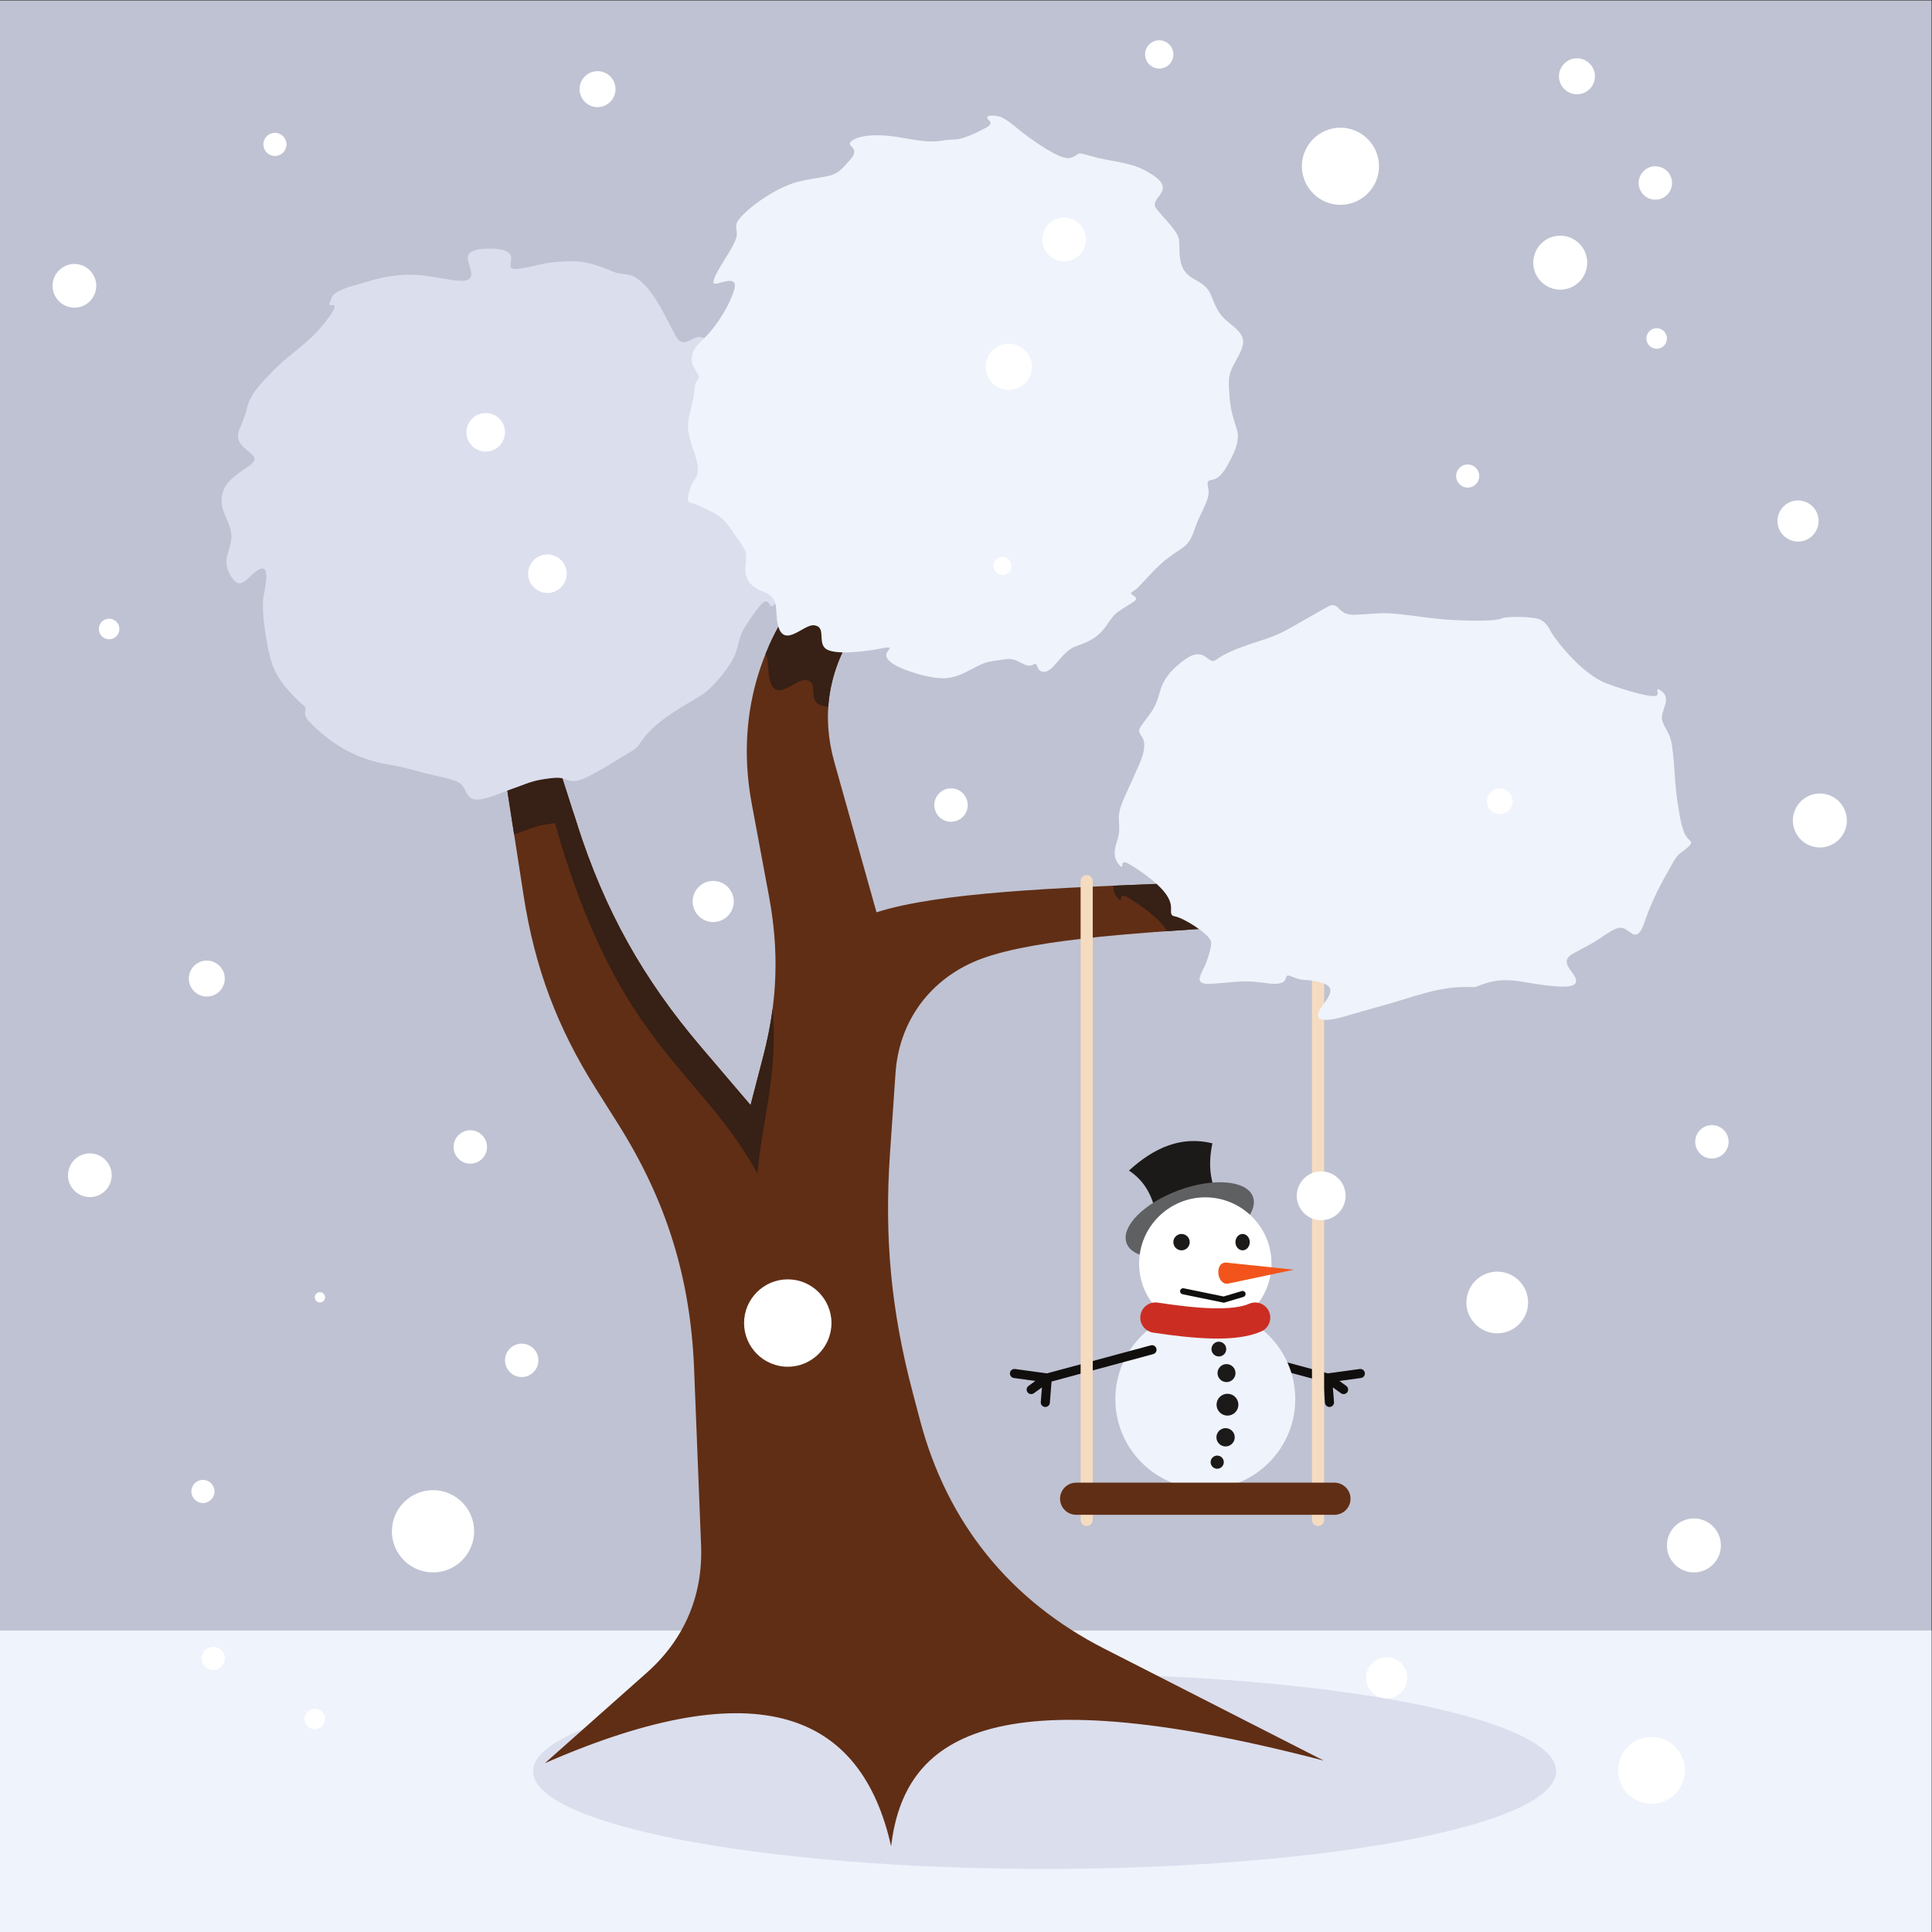 <?xml version="1.0" encoding="UTF-8"?>
<svg version="1.1" viewBox="0 0 800 800" xmlns="http://www.w3.org/2000/svg">
<rect x="0" y="0" width="800" height="800" fill="#333333" stroke="none"/>
<defs>
<clipPath id="a">
<path d="m0 600h600v-600h-600z"/>
</clipPath>
</defs>
<g transform="matrix(1.333 0 0 -1.333 0 800)">
<path d="m0 1e-3h600v600h-600z" fill="#bfc2d2"/>
<g clip-path="url(#a)">
<g transform="translate(380.21 182.24)">
<path d="m0 0c-0.753 0.203-1.528-0.246-1.73-0.999-0.201-0.754 0.248-1.528 1.001-1.73l31.575-8.523 0.519-6.593c0.063-0.777 0.744-1.359 1.522-1.298 0.776 0.061 1.359 0.743 1.297 1.52l-0.36 4.551 2.52-1.813c0.632-0.455 1.512-0.31 1.967 0.32 0.455 0.632 0.312 1.514-0.32 1.967l-2.129 1.533 6.684 0.917c0.771 0.103 1.315 0.814 1.211 1.586s-0.814 1.313-1.586 1.208l-9.899-1.356z" fill="#110f0d" fill-rule="evenodd"/>
</g>
<path d="m0 1e-3h600v93.66h-600z" fill="#eff3fb" fill-rule="evenodd"/>
<g transform="translate(324.5 19.599)">
<path d="m0 0c87.523 0 158.91 13.632 158.91 30.345 0 16.714-71.385 30.344-158.91 30.344-87.524 0-158.91-13.63-158.91-30.344 0-16.713 71.385-30.345 158.91-30.345" fill="#dbdeed" fill-rule="evenodd"/>
</g>
<g transform="translate(407.55 326.44)">
<path d="m0 0c0 1.042 0.845 1.887 1.888 1.887 1.042 0 1.886-0.845 1.886-1.887v-198.44c0-1.043-0.844-1.888-1.886-1.888-1.043 0-1.888 0.845-1.888 1.888z" fill="#f5dcc1" fill-rule="evenodd"/>
</g>
<g transform="translate(169.26 52.442)">
<path d="m0 0c66.759 29.184 98.286 15.307 107.55-25.784 4.03 33.585 30.175 53.761 134.41 26.584-22.73 11.591-45.459 23.181-68.189 34.771-29.348 14.967-48.845 39.148-57.249 71.001-0.756 2.867-1.513 5.736-2.269 8.604-6.701 25.401-8.851 48.048-7.047 74.255 0.573 8.32 1.145 16.644 1.718 24.964 1.059 15.395 9.883 28.054 23.96 34.375 30.605 13.743 130.68 8.323 161.29 22.066-1.729 3.86-3.46 7.72-5.189 11.579-38.832-12.421-147.14-5.677-185.97-18.098-4.371 15.573-8.742 31.146-13.114 46.719-3.988 14.207-1.922 27.978 6.057 40.39 7.943 12.355 15.885 24.709 23.827 37.063-3.46 3.062-6.921 6.123-10.381 9.184-8.404-9.424-16.81-18.847-25.214-28.27-17.921-20.093-24.855-44.954-19.92-71.421 1.771-9.498 3.541-18.996 5.312-28.493 3.234-17.344 2.692-32.806-1.748-49.881-1.315-5.06-2.631-10.121-3.947-15.181-5.108 5.991-10.215 11.983-15.323 17.974-18.134 21.273-29.997 42.578-38.53 69.196-4.807 14.995-9.615 29.991-14.423 44.988-4.125-0.533-8.25-1.065-12.376-1.597 3.388-21.844 6.775-43.688 10.164-65.532 3.463-22.328 10.384-40.817 22.434-59.931 2.289-3.63 4.578-7.261 6.867-10.892 15.09-23.936 22.536-47.92 23.654-76.195 0.722-18.262 1.445-36.525 2.167-54.787 0.614-15.545-5.189-29.174-16.821-39.505-10.566-9.38-21.131-18.763-31.696-28.146" fill="#602e15" fill-rule="evenodd"/>
</g>
<g transform="translate(240.01 286.82)">
<path d="m0 0c-0.635-4.844-1.604-9.737-2.914-14.772-1.314-5.06-2.63-10.121-3.947-15.181-5.107 5.991-10.215 11.983-15.323 17.974-18.133 21.273-29.997 42.578-38.529 69.196l-1.075 3.351-5.841-2.944c19.764-69.82 44.72-75.757 62.888-108.84 1.581 17.073 6.455 30.851 4.741 51.217z" fill="#372015" fill-rule="evenodd"/>
</g>
<g transform="translate(179.46 343.52)">
<path d="m0 0-0.169 0.524c-4.808 14.996-9.615 29.992-14.423 44.988-4.125-0.533-8.251-1.065-12.377-1.597l7.214-46.509 0.194 0.068c5.527 1.9 6.274 2.716 12.476 3.457 4.605 0.528 4.351-0.863 6.957-0.931 0.042-1e-3 0.085-1e-3 0.128 0m63.766 64.413c-1.666-2.813-3.148-5.694-4.447-8.634 1.726 0.488 1.214-2.622 2.927-0.952 2.421 2.36 1.807 6.294 1.543 9.325z" fill="#372015" fill-rule="evenodd"/>
</g>
<g transform="translate(190.23 515.86)">
<path d="m0 0c3.987-1.696 5.332 0.299 9.511-3.726 4.199-4.047 7.183-10.824 9.969-15.993 1.209-2.242 2.253-2.968 4.923-1.565 1.926 1.011 2.995 1.379 5.057-0.042 7.064-5.191 6.529-14.361 8.382-22.03 0.74-3.062 1.498-5.555 2.384-8.548 0.658-2.225 2.207-10.29 3.345-11.554 0.495-0.551 0.496-0.128 0.609 0.603 0.189 1.228 0.235 3.666 0.354 5.082 0.724 8.606 2.307 9.138 4.202 0.258 0.995-4.655 1.337-8.805 3.258-13.209 1.824-4.16 3.617-7.304 1.822-11.807-2.292-5.756-2.543-5.367-1.992-11.685 0.264-3.032 0.88-6.966-1.541-9.325-1.763-1.718-1.17 1.62-3.079 0.903-1.347-0.506-6.173-7.815-6.91-9.433-1.586-3.68-1.044-5.44-3.37-9.295-1.935-3.206-6.158-8.378-9.335-10.332-6.03-3.666-12.39-6.983-17.114-12.38-3.022-3.454-1.307-3.178-6.127-5.941-3.373-1.932-12.919-8.441-16.44-8.349-2.606 0.068-2.353 1.458-6.957 0.93-6.202-0.74-6.949-1.557-12.475-3.456-2.907-0.999-9.014-3.87-11.631-3.072-2.664 0.811-2.243 3.909-4.606 5.199-2.458 1.342-7.665 2.128-10.652 2.929-4.213 1.148-6.956 1.935-11.301 2.671-9.401 1.593-16.779 5.727-23.564 12.377-1.463 1.434-2.639 2.615-2.054 4.638 0.268 0.927-1.28 1.866-1.87 2.416-3.378 3.202-6.895 7.134-8.433 11.577-1.638 4.734-3.505 16.268-2.751 21.002 0.509 3.193 2.973 12.914-3.525 6.95-1.422-1.305-3.387-3.766-5.215-2.166-2.075 2.001-3.261 4.996-2.555 7.868 1.122 4.554 2.25 5.85 0.249 10.632-1.463 3.469-2.783 6.003-1.372 9.84 1.936 5.266 10.153 7.539 9.596 9.97-0.53 2.311-6.888 3.83-4.618 9.089 1.17 2.711 1.73 4.179 2.486 7.074 1.162 4.309 4.733 7.64 7.765 10.816 4.262 4.463 9.502 7.767 13.726 12.213 0.753 0.792 6.734 7.615 5.369 8.276-0.679 0.328-2.059-0.433-1.186 1.216 0.647 1.223 0.108 1.501 1.853 2.786 2.331 1.552 6.689 2.461 9.583 3.371 5.283 1.659 10.922 2.545 16.447 2.033 3.611-0.334 6.67-1.049 10.157-1.531 2.314-0.278 6.483-0.942 5.708 2.682-0.773 3.611-2.771 6.016 2.744 6.911 2.089 0.338 10.258 0.787 9.744-3.072-0.319-2.393-0.966-3.479 2.98-2.897 3.519 0.52 6.436 1.557 10.242 1.929 7.82 0.763 11.001 0.204 18.208-2.833" fill="#dbdeed" fill-rule="evenodd"/>
</g>
<g transform="translate(362.49 310.9)">
<path d="m0 0c38.576 2.768 82.446 4.076 100.94 12.381-1.728 3.859-3.46 7.72-5.188 11.579-22.846-7.308-69.737-7.983-112.38-9.829-0.035-1.471 0.385-2.89 1.589-4.126 1.6-1.646-0.499 2.504 3.001 0.396 1.616-0.982 3.162-1.978 4.686-3.099 2.286-1.682 5.747-4.367 7.35-7.302" fill="#372015" fill-rule="evenodd"/>
</g>
<g transform="translate(257.29 380.61)">
<path d="m0 0c0.553 8.101 3.203 15.918 7.922 23.26 7.943 12.354 15.885 24.709 23.828 37.063-3.46 3.061-6.922 6.122-10.382 9.184-8.404-9.425-16.809-18.847-25.214-28.271-6.837-7.666-12.072-16.025-15.662-24.902 0.908-1.52 0.741-3.464 1.012-6.369 1.371-10.053 8.056-1.299 11.485-1.655 3.801-0.396 1.257-4.832 3.367-7.029 0.681-0.709 2.005-1.1 3.644-1.281" fill="#372015" fill-rule="evenodd"/>
</g>
<g transform="translate(305.94 560.29)">
<path d="m0 0c3.625 1.871 0.506 2.466 0.73 3.372 0.267 1.07 3.512 0.442 4.348 0.091 2.384-1.089 4.923-3.503 7.138-5.182 2.591-1.965 10.877-8.005 14.016-7.522 4.122 0.968 0.959 2.325 6.847 0.584 5.181-1.531 11.358-1.767 15.998-4.093 12.279-6.155 2.246-8.292 3.886-11.729 0.396-0.83 3.688-4.342 4.575-5.441 3.474-4.345 2.694-4.021 2.938-9.104 0.648-9.424 7.127-6.596 9.705-12.675 1.426-3.365 2.224-5.907 5.158-8.27 5.344-4.306 6.355-5.618 2.78-11.942-2.566-4.566-2.544-5.645-2.162-10.825 0.354-4.782 0.98-6.488 2.323-10.834 1.179-3.812-1.255-8.089-3.102-11.4-3.008-5.389-5.159-3.678-5.865-4.781-0.525-0.819 0.642-2.562 0.017-4.799-1.007-3.365-2.859-6.085-3.978-9.458-2.143-6.458-3.551-5.679-8.386-9.392-3.883-2.984-6.113-5.904-9.408-9.239-1.563-1.581-3.157-1.445-1.329-2.547 1.84-1.112-0.128-1.923-1.397-2.756-3.42-2.25-4.281-2.312-6.574-5.815-2.742-4.192-5.507-5.607-10.022-7.155-4.417-1.516-6.711-7.886-9.939-7.926-2.299-0.029-1.899 3.188-2.987 2.401-2.563-1.852-4.768 2.065-8.469 1.563-7.473-1.02-6.123-0.674-12.603-3.977-5.045-2.571-8.257-2.337-13.718-1.004-2.298 0.584-12.563 3.449-10.987 6.93 0.527 1.165 2.404 2.182-1.87 1.329-3.403-0.679-14.86-2.443-17.398 0.199-2.11 2.197 0.433 6.633-3.367 7.029-3.429 0.357-10.115-8.398-11.485 1.656-0.455 4.894 0.327 7.061-4.87 9.062-2.986 1.151-5.062 3.364-4.935 6.724 0.176 4.619 1.038 4.583-1.871 8.662-4.988 6.992-4.309 7.287-12.433 10.965-0.403 0.182-0.807 0.365-1.21 0.548-1.436 0.656-2.64-0.173-2.251 2.592 1.275 7.143 5.031 4.331 1.643 14.135-3.263 9.444-1.114 9 0.207 17.948 0.282 1.911-0.033 2.698 1.153 4.023 1.081 1.207-1.644 3.559-1.869 5.467-0.327 4.151 2.073 5.487 4.714 8.285 3.373 3.572 6.754 9.075 8.309 13.706 2.087 6.215-5.81 1.234-6.293 2.569-0.375 2.713 7.063 11.478 7.227 14.906 0.118 2.471-1.068 2.925 1.264 5.558 3.919 4.307 11.543 9.202 17.154 10.794 3.483 0.989 6.324 1.217 9.747 1.909 3.658 0.74 4.792 2.622 7.147 5.228 3.583 3.964-2.378 4.007 0.761 6.003 3.8 2.082 9.953 1.538 14.071 0.891 4.936-0.777 9.355-1.937 14.325-0.99 2.444 0.464 3.244-0.123 6.3 0.892 2.164 0.719 4.267 1.793 6.297 2.835" fill="#eff3fb" fill-rule="evenodd"/>
</g>
<g transform="translate(366.79 394.31)">
<path d="m0 0c2.445 1.885 5.135 3.852 8.013 1.588 2.484-1.955 2.148-0.97 5.037 0.631 4.995 2.768 10.338 3.964 15.554 5.944 3.761 1.427 8.541 4.452 12.198 6.463 0.683 0.376 5.337 3.146 5.939 3.212 2.792 0.304 2.221-3.057 7.117-2.964 4.791 0.124 8.139 0.791 13.107 0.292 6.238-0.626 11.866-1.679 18.24-1.957 3.028-0.131 12.077-0.519 14.461 0.527 1.821 0.798 9.714 0.559 11.816-0.286 2.625-1.22 2.938-3.268 4.651-5.607 3.699-5.042 9.381-11.174 15.058-13.842 2.283-1.073 15.277-5.453 16.758-4.142 0.731 0.644-0.884 2.888 1.233 1.412 3.707-2.584-0.494-6.166 0.411-9.348 1.106-3.195 2.39-3.631 2.999-7.663 0.902-5.981 0.782-12.096 1.828-18.231 0.48-2.839 1.187-9.301 3.512-11.049 1.091-0.823 0.464-1.565-0.463-2.369-2.444-2.117-2.789-1.55-4.687-4.929-3.564-6.279-5.958-10.559-8.43-17.44-0.562-1.567-1.695-5.76-4.011-4.488-2.173 1.197-2.763 2.852-6.01 1.21-1.661-0.838-4.19-2.717-5.983-3.796-2.228-1.319-4.414-2.359-6.58-3.596-5.285-3.026 2.361-6.443 0.822-9.192-1.48-2.638-16.182 0.65-19.412 0.884-4.542 0.328-7.04-0.237-11.245-1.87-0.747-0.29-2.42-0.144-3.274-0.127-9.412-0.013-17.301-3.47-26.184-5.88-3.212-0.87-6.227-1.687-9.416-2.657-3.144-0.954-14.425-4.559-8.93 2.85 3.377 4.569 3.637 6.364-2.683 7.517-3.252 0.596-3.784-0.021-7 1.41-3.403 1.515 0.637-3.024-7.007-2.166-4.052 0.455-5.513 0.828-9.754 0.554-2.956-0.19-6.127-0.591-9.022-0.691-4.914-0.032-2.129 3.214-0.949 6.171 0.583 1.46 2.177 5.874 1.603 7.247-1.033 2.474-8.515 7.098-11.124 7.551-1.692 0.293-1.089 1.422-1.239 3.187-0.328 3.893-5.249 7.743-8.199 9.915-1.526 1.122-3.071 2.117-4.689 3.1-3.5 2.107-1.399-2.041-3.001-0.396-2.09 2.147-1.816 4.845-0.897 7.416 1.702 5.163-0.396 6.571 1.34 11.299 1.135 3.095 2.96 6.66 4.304 9.819 1.334 3.138 4.292 8.47 2.033 11.626-1.252 1.749-0.952 2.113 0.404 3.979 3.126 4.295 3.743 4.562 5.251 9.784 1.217 4.215 3.219 6.389 6.5 9.098" fill="#eff3fb" fill-rule="evenodd"/>
</g>
<g transform="translate(350.7 236.53)">
<path d="m0 0c4.925-3.26 7.215-7.879 8.325-13.107 6.49 1.535 12.98 3.068 19.471 4.603-2.36 4.5-3.394 9.902-1.873 16.965-9.777 2.408-18.201-1.415-25.923-8.461" fill="#1c1a19" fill-rule="evenodd"/>
</g>
<g transform="translate(366.19 230.42)">
<path d="m0 0c10.841 3.981 21.146 3.078 23.019-2.018 1.873-5.097-5.398-12.458-16.238-16.441-10.841-3.982-21.147-3.08-23.019 2.018-1.873 5.096 5.397 12.457 16.238 16.441" fill="#5f6062" fill-rule="evenodd"/>
</g>
<g transform="translate(374.41 137.58)">
<path d="m0 0c15.395 0 27.948 12.556 27.948 27.949 0 15.394-12.553 27.948-27.948 27.948-15.394 0-27.948-12.554-27.948-27.948 0-15.393 12.554-27.949 27.948-27.949" fill="#eff3fb" fill-rule="evenodd"/>
</g>
<g transform="translate(374.41 187.09)">
<path d="m0 0c11.324 0 20.562 9.237 20.562 20.562 0 11.327-9.238 20.562-20.562 20.562-11.325 0-20.562-9.235-20.562-20.562 0-11.325 9.237-20.562 20.562-20.562" fill="#fff" fill-rule="evenodd"/>
</g>
<g transform="translate(367.03 211.75)">
<path d="m0 0c1.402 0 2.546 1.143 2.546 2.545 0 1.4-1.144 2.545-2.546 2.545-1.401 0-2.545-1.145-2.545-2.545 0-1.402 1.144-2.545 2.545-2.545" fill="#1c1a19" fill-rule="evenodd"/>
</g>
<g transform="translate(386 211.75)">
<path d="m0 0c1.223 0 2.221 1.143 2.221 2.545 0 1.4-0.998 2.545-2.221 2.545-1.224 0-2.222-1.145-2.222-2.545 0-1.402 0.998-2.545 2.222-2.545" fill="#1c1a19" fill-rule="evenodd"/>
</g>
<g transform="translate(381.05 207.93)">
<path d="M 0,0 20.86,-2.195 0.598,-6.487 C -3.141,-7.278 -3.934,0.415 0,0" fill="#f2541b" fill-rule="evenodd"/>
</g>
<g transform="translate(367.71 199.96)">
<path d="m0 0c-0.508 0.104-1.005-0.225-1.108-0.732-0.104-0.509 0.224-1.005 0.733-1.11l12.861-2.643 6.062 1.813c0.498 0.149 0.781 0.673 0.634 1.171-0.149 0.499-0.674 0.782-1.171 0.635l-5.619-1.68z" fill="#110f0d" fill-rule="evenodd"/>
</g>
<g transform="translate(378.62 178.78)">
<path d="m0 0c1.266 0 2.297 1.029 2.297 2.295 0 1.264-1.031 2.296-2.297 2.296-1.264 0-2.296-1.032-2.296-2.296 0-1.266 1.032-2.295 2.296-2.295" fill="#1c1a19" fill-rule="evenodd"/>
</g>
<g transform="translate(381 170.82)">
<path d="m0 0c1.539 0 2.796 1.256 2.796 2.795 0 1.54-1.257 2.797-2.796 2.797s-2.794-1.257-2.794-2.797c0-1.539 1.255-2.795 2.794-2.795" fill="#1c1a19" fill-rule="evenodd"/>
</g>
<g transform="translate(381.3 160.41)">
<path d="m0 0c1.869 0 3.394 1.525 3.394 3.395 0 1.869-1.525 3.393-3.394 3.393s-3.393-1.524-3.393-3.393c0-1.87 1.524-3.395 3.393-3.395" fill="#1c1a19" fill-rule="evenodd"/>
</g>
<g transform="translate(380.71 150.83)">
<path d="m0 0c1.565 0 2.845 1.279 2.845 2.845s-1.28 2.845-2.845 2.845c-1.567 0-2.846-1.279-2.846-2.845s1.279-2.845 2.846-2.845" fill="#1c1a19" fill-rule="evenodd"/>
</g>
<g transform="translate(378.11 143.9)">
<path d="m0 0c1.127 0 2.046 0.921 2.046 2.046 0 1.128-0.919 2.047-2.046 2.047s-2.047-0.919-2.047-2.047c0-1.125 0.92-2.046 2.047-2.046" fill="#1c1a19" fill-rule="evenodd"/>
</g>
<g transform="translate(357.49 182.24)">
<path d="m0 0c0.753 0.203 1.527-0.246 1.729-0.999 0.202-0.754-0.246-1.528-1-1.73l-31.575-8.523-0.519-6.593c-0.062-0.777-0.742-1.359-1.522-1.298-0.776 0.061-1.357 0.743-1.298 1.52l0.361 4.551-2.52-1.813c-0.632-0.455-1.512-0.31-1.968 0.32-0.455 0.632-0.31 1.514 0.322 1.967l2.126 1.533-6.682 0.917c-0.771 0.103-1.313 0.814-1.21 1.586 0.105 0.772 0.814 1.313 1.586 1.208l9.898-1.356z" fill="#110f0d" fill-rule="evenodd"/>
</g>
<g transform="translate(335.68 326.44)">
<path d="m0 0c0 1.042 0.845 1.887 1.886 1.887 1.042 0 1.886-0.845 1.886-1.887v-198.44c0-1.043-0.844-1.888-1.886-1.888-1.041 0-1.886 0.845-1.886 1.888z" fill="#f5dcc1" fill-rule="evenodd"/>
</g>
<g transform="translate(334.28 139.58)">
<path d="m0 0h80.254c2.745 0 4.99-2.245 4.99-4.99v-1e-3c0-2.745-2.245-4.991-4.99-4.991h-80.254c-2.745 0-4.99 2.246-4.99 4.991v1e-3c0 2.745 2.245 4.99 4.99 4.99" fill="#602e15" fill-rule="evenodd"/>
</g>
<g transform="translate(388.04 195.16)">
<path d="m0 0c2.38 1.028 5.143-0.069 6.171-2.448 1.026-2.382-0.071-5.145-2.45-6.172-3.897-1.691-9.015-2.298-14.939-2.186-5.635 0.108-11.945 0.823-18.591 1.835-2.573 0.386-4.346 2.787-3.961 5.361 0.387 2.573 2.788 4.347 5.361 3.961 6.425-0.979 12.369-1.666 17.338-1.762 4.676-0.089 8.51 0.301 11.071 1.411" fill="#cc2d23" fill-rule="evenodd"/>
</g>
<g transform="translate(484.67 510.17)">
<path d="m0 0c4.616 0 8.383 3.767 8.383 8.384 0 4.618-3.767 8.385-8.383 8.385-4.619 0-8.386-3.767-8.386-8.385 0-4.617 3.767-8.384 8.386-8.384" fill="#fff" fill-rule="evenodd"/>
</g>
<g transform="translate(489.86 570.86)">
<path d="m0 0c3.077 0 5.588 2.511 5.588 5.59 0 3.078-2.511 5.59-5.588 5.59-3.081 0-5.592-2.512-5.592-5.59 0-3.079 2.511-5.59 5.592-5.59" fill="#fff" fill-rule="evenodd"/>
</g>
<g transform="translate(514.21 538.12)">
<path d="m0 0c2.859 0 5.192 2.332 5.192 5.19 0 2.859-2.333 5.191-5.192 5.191s-5.191-2.332-5.191-5.191c0-2.858 2.332-5.19 5.191-5.19" fill="#fff" fill-rule="evenodd"/>
</g>
<g transform="translate(558.54 431.92)">
<path d="m0 0c3.517 0 6.387 2.87 6.387 6.389 0 3.518-2.87 6.388-6.387 6.388-3.521 0-6.39-2.87-6.39-6.388 0-3.519 2.869-6.389 6.39-6.389" fill="#fff" fill-rule="evenodd"/>
</g>
<g transform="translate(565.32 336.89)">
<path d="m0 0c4.617 0 8.386 3.767 8.386 8.384 0 4.619-3.769 8.386-8.386 8.386-4.619 0-8.386-3.767-8.386-8.386 0-4.617 3.767-8.384 8.386-8.384" fill="#fff" fill-rule="evenodd"/>
</g>
<g transform="translate(455.92 448.69)">
<path d="m0 0c1.979 0 3.593 1.614 3.593 3.594 0 1.978-1.614 3.592-3.593 3.592-1.98 0-3.595-1.614-3.595-3.592 0-1.98 1.615-3.594 3.595-3.594" fill="#fff" fill-rule="evenodd"/>
</g>
<g transform="translate(514.62 491.81)">
<path d="m0 0c1.757 0 3.192 1.435 3.192 3.194s-1.435 3.194-3.192 3.194c-1.76 0-3.195-1.435-3.195-3.194s1.435-3.194 3.195-3.194" fill="#fff" fill-rule="evenodd"/>
</g>
<g transform="translate(185.62 566.87)">
<path d="m0 0c3.079 0 5.589 2.511 5.589 5.59 0 3.078-2.51 5.59-5.589 5.59s-5.59-2.512-5.59-5.59c0-3.079 2.511-5.59 5.59-5.59" fill="#fff" fill-rule="evenodd"/>
</g>
<g transform="translate(85.4 551.7)">
<path d="m0 0c1.979 0 3.593 1.614 3.593 3.594 0 1.979-1.614 3.593-3.593 3.593-1.98 0-3.594-1.614-3.594-3.593 0-1.98 1.614-3.594 3.594-3.594" fill="#fff" fill-rule="evenodd"/>
</g>
<g transform="translate(23.114 504.58)">
<path d="m0 0c3.739 0 6.788 3.049 6.788 6.787s-3.049 6.788-6.788 6.788c-3.738 0-6.788-3.05-6.788-6.788s3.05-6.787 6.788-6.787" fill="#fff" fill-rule="evenodd"/>
</g>
<g transform="translate(33.894 401.57)">
<path d="m0 0c1.76 0 3.194 1.435 3.194 3.194s-1.434 3.194-3.194 3.194c-1.759 0-3.194-1.435-3.194-3.194s1.435-3.194 3.194-3.194" fill="#fff" fill-rule="evenodd"/>
</g>
<g transform="translate(64.238 290.58)">
<path d="m0 0c3.079 0 5.59 2.51 5.59 5.59 0 3.078-2.511 5.589-5.59 5.589s-5.59-2.511-5.59-5.589c0-3.08 2.511-5.59 5.59-5.59" fill="#fff" fill-rule="evenodd"/>
</g>
<g transform="translate(150.88 459.87)">
<path d="m0 0c3.298 0 5.989 2.69 5.989 5.989s-2.691 5.989-5.989 5.989c-3.299 0-5.989-2.69-5.989-5.989s2.69-5.989 5.989-5.989" fill="#fff" fill-rule="evenodd"/>
</g>
<g transform="translate(170.05 415.95)">
<path d="m0 0c3.299 0 5.989 2.69 5.989 5.989s-2.69 5.989-5.989 5.989-5.989-2.69-5.989-5.989 2.69-5.989 5.989-5.989" fill="#fff" fill-rule="evenodd"/>
</g>
<g transform="translate(244.71 175.59)">
<path d="m0 0c7.478 0 13.576 6.097 13.576 13.575 0 7.477-6.098 13.574-13.576 13.574-7.477 0-13.575-6.097-13.575-13.574 0-7.478 6.098-13.575 13.575-13.575" fill="#fff" fill-rule="evenodd"/>
</g>
<g transform="translate(162.06 172.39)">
<path d="m0 0c2.859 0 5.19 2.331 5.19 5.189 0 2.86-2.331 5.192-5.19 5.192s-5.19-2.332-5.19-5.192c0-2.858 2.331-5.189 5.19-5.189" fill="#fff" fill-rule="evenodd"/>
</g>
<g transform="translate(146.09 238.67)">
<path d="m0 0c2.859 0 5.19 2.331 5.19 5.19 0 2.86-2.331 5.192-5.19 5.192s-5.191-2.332-5.191-5.192c0-2.859 2.332-5.19 5.191-5.19" fill="#fff" fill-rule="evenodd"/>
</g>
<g transform="translate(221.55 313.73)">
<path d="m0 0c3.519 0 6.388 2.87 6.388 6.389 0 3.518-2.869 6.388-6.388 6.388s-6.389-2.87-6.389-6.388c0-3.519 2.87-6.389 6.389-6.389" fill="#fff" fill-rule="evenodd"/>
</g>
<g transform="translate(295.42 344.88)">
<path d="m0 0c2.859 0 5.191 2.331 5.191 5.19s-2.332 5.19-5.191 5.19c-2.858 0-5.19-2.331-5.19-5.19s2.332-5.19 5.19-5.19" fill="#fff" fill-rule="evenodd"/>
</g>
<g transform="translate(410.41 221.1)">
<path d="m0 0c4.177 0 7.587 3.408 7.587 7.585 0 4.179-3.41 7.588-7.587 7.588-4.178 0-7.586-3.409-7.586-7.588 0-4.177 3.408-7.585 7.586-7.585" fill="#fff" fill-rule="evenodd"/>
</g>
<g transform="translate(465.1 185.97)">
<path d="m0 0c5.279 0 9.584 4.305 9.584 9.581 0 5.279-4.305 9.584-9.584 9.584-5.277 0-9.582-4.305-9.582-9.584 0-5.276 4.305-9.581 9.582-9.581" fill="#fff" fill-rule="evenodd"/>
</g>
<g transform="translate(526.19 111.7)">
<path d="m0 0c4.619 0 8.385 3.767 8.385 8.384 0 4.618-3.766 8.385-8.385 8.385s-8.386-3.767-8.386-8.385c0-4.617 3.767-8.384 8.386-8.384" fill="#fff" fill-rule="evenodd"/>
</g>
<g transform="translate(531.78 240.27)">
<path d="m0 0c2.856 0 5.188 2.332 5.188 5.19 0 2.86-2.332 5.191-5.188 5.191-2.859 0-5.191-2.331-5.191-5.191 0-2.858 2.332-5.19 5.191-5.19" fill="#fff" fill-rule="evenodd"/>
</g>
<g transform="translate(465.9 347.27)">
<path d="m0 0c2.199 0 3.993 1.794 3.993 3.993s-1.794 3.992-3.993 3.992c-2.201 0-3.992-1.793-3.992-3.992s1.791-3.993 3.992-3.993" fill="#fff" fill-rule="evenodd"/>
</g>
<g transform="translate(330.55 518.96)">
<path d="m0 0c3.739 0 6.788 3.049 6.788 6.788 0 3.738-3.049 6.788-6.788 6.788-3.738 0-6.787-3.05-6.787-6.788 0-3.739 3.049-6.788 6.787-6.788" fill="#fff" fill-rule="evenodd"/>
</g>
<g transform="translate(313.38 479.03)">
<path d="m0 0c3.957 0 7.187 3.229 7.187 7.187s-3.23 7.187-7.187 7.187c-3.959 0-7.187-3.229-7.187-7.187s3.228-7.187 7.187-7.187" fill="#fff" fill-rule="evenodd"/>
</g>
<g transform="translate(311.39 421.54)">
<path d="m0 0c1.538 0 2.794 1.256 2.794 2.795 0 1.54-1.256 2.795-2.794 2.795-1.541 0-2.795-1.255-2.795-2.795 0-1.539 1.254-2.795 2.795-2.795" fill="#fff" fill-rule="evenodd"/>
</g>
<g transform="translate(416.39 536.53)">
<path d="m0 0c6.598 0 11.979 5.38 11.979 11.978 0 6.597-5.381 11.978-11.979 11.978-6.597 0-11.978-5.381-11.978-11.978 0-6.598 5.381-11.978 11.978-11.978" fill="#fff" fill-rule="evenodd"/>
</g>
<g transform="translate(360.1 578.85)">
<path d="m0 0c2.419 0 4.393 1.973 4.393 4.392s-1.974 4.392-4.393 4.392-4.392-1.973-4.392-4.392 1.973-4.392 4.392-4.392" fill="#fff" fill-rule="evenodd"/>
</g>
<g transform="translate(63.042 133.26)">
<path d="m0 0c1.98 0 3.594 1.614 3.594 3.594 0 1.979-1.614 3.593-3.594 3.593-1.979 0-3.593-1.614-3.593-3.593 0-1.98 1.614-3.594 3.593-3.594" fill="#fff" fill-rule="evenodd"/>
</g>
<g transform="translate(66.235 81.358)">
<path d="m0 0c1.979 0 3.593 1.614 3.593 3.594 0 1.979-1.614 3.593-3.593 3.593s-3.594-1.614-3.594-3.593c0-1.98 1.615-3.594 3.594-3.594" fill="#fff" fill-rule="evenodd"/>
</g>
<g transform="translate(134.51 111.7)">
<path d="m0 0c7.038 0 12.777 5.74 12.777 12.777s-5.739 12.777-12.777 12.777c-7.037 0-12.776-5.74-12.776-12.777s5.739-12.777 12.776-12.777" fill="#fff" fill-rule="evenodd"/>
</g>
<g transform="translate(97.777 62.992)">
<path d="m0 0c1.759 0 3.194 1.435 3.194 3.194s-1.435 3.194-3.194 3.194-3.194-1.435-3.194-3.194 1.435-3.194 3.194-3.194" fill="#fff" fill-rule="evenodd"/>
</g>
<g transform="translate(430.77 72.575)">
<path d="m0 0c3.517 0 6.387 2.869 6.387 6.388 0 3.518-2.87 6.387-6.387 6.387-3.52 0-6.39-2.869-6.39-6.387 0-3.519 2.87-6.388 6.39-6.388" fill="#fff" fill-rule="evenodd"/>
</g>
<g transform="translate(513.02 39.834)">
<path d="m0 0c5.719 0 10.382 4.663 10.382 10.382 0 5.718-4.663 10.381-10.382 10.381-5.716 0-10.38-4.663-10.38-10.381 0-5.719 4.664-10.382 10.38-10.382" fill="#fff" fill-rule="evenodd"/>
</g>
<g transform="translate(27.905 228.29)">
<path d="m0 0c3.739 0 6.788 3.049 6.788 6.787 0 3.739-3.049 6.788-6.788 6.788-3.738 0-6.787-3.049-6.787-6.788 0-3.738 3.049-6.787 6.787-6.787" fill="#fff" fill-rule="evenodd"/>
</g>
<g transform="translate(99.374 195.55)">
<path d="m0 0c0.88 0 1.598 0.718 1.598 1.598s-0.718 1.597-1.598 1.597c-0.879 0-1.597-0.717-1.597-1.597s0.718-1.598 1.597-1.598" fill="#fff" fill-rule="evenodd"/>
</g>
</g>
</g>
</svg>
